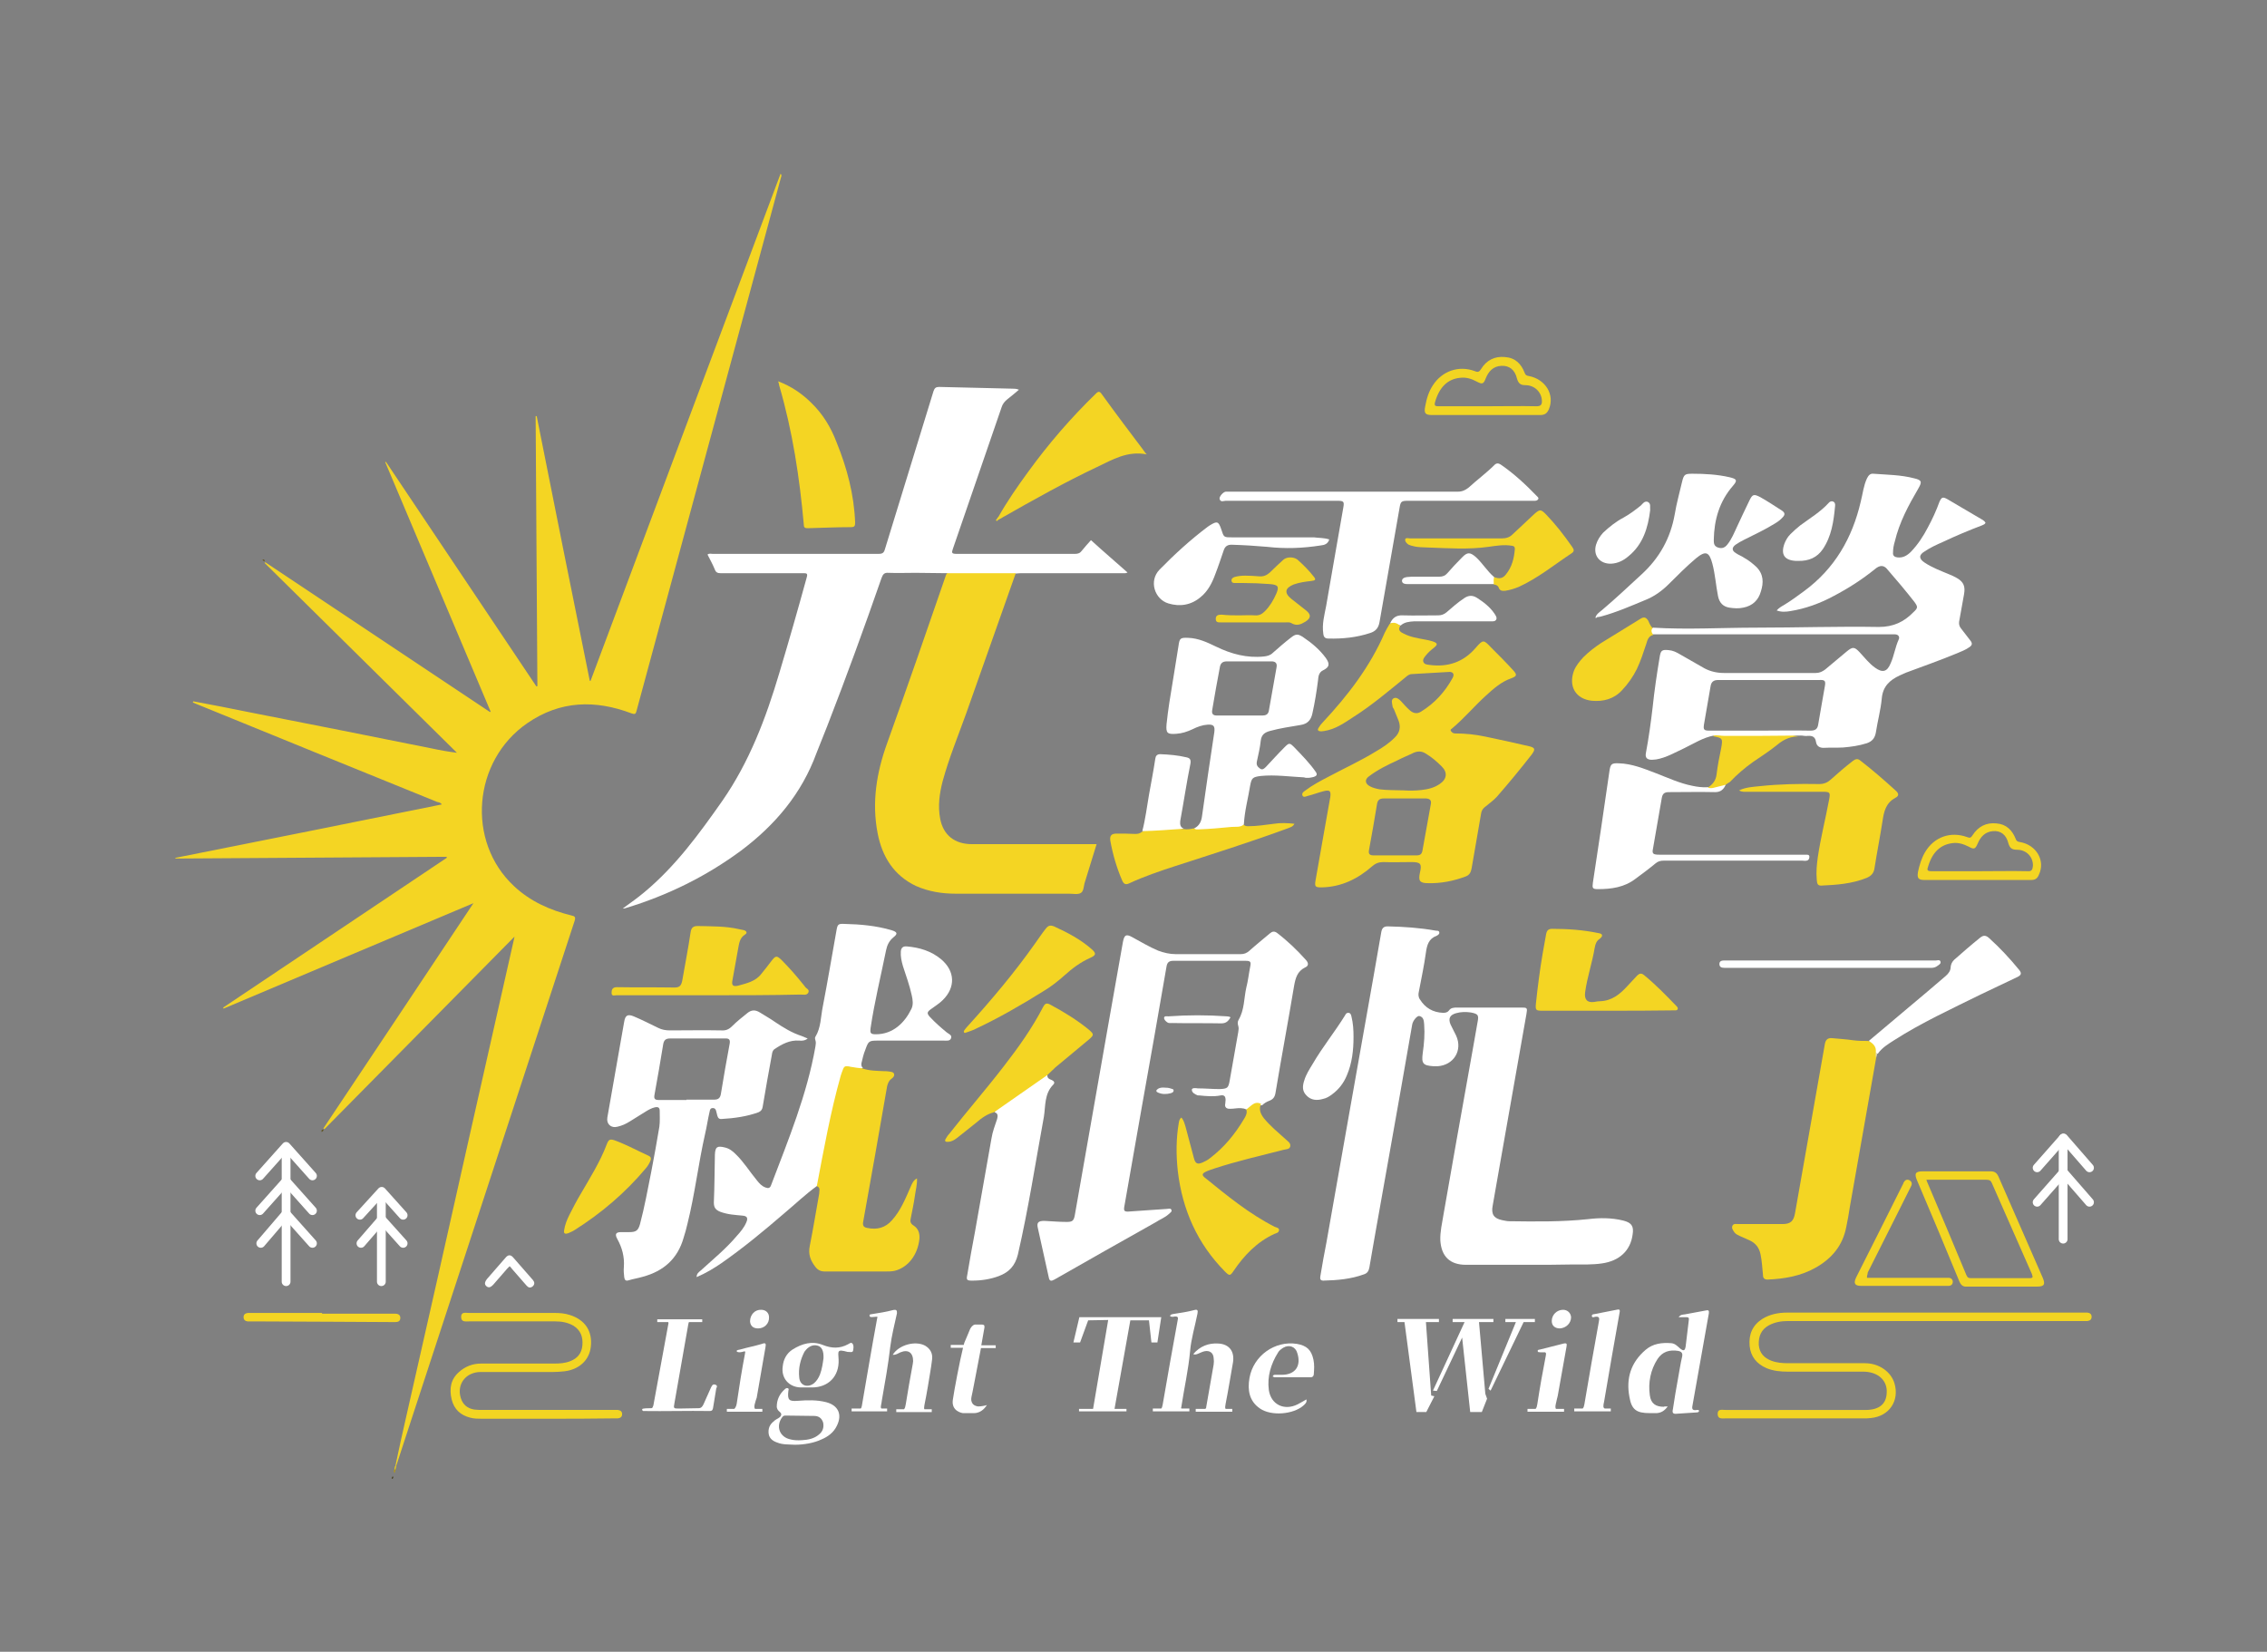<?xml version="1.0" encoding="utf-8"?>
<!-- Generator: Adobe Illustrator 27.3.1, SVG Export Plug-In . SVG Version: 6.00 Build 0)  -->
<svg xmlns="http://www.w3.org/2000/svg" xmlns:xlink="http://www.w3.org/1999/xlink" version="1.1" id=" " x="0px" y="0px" viewBox="0 0 645 470" style="enable-background:new 0 0 645 470;" xml:space="preserve">
<rect x="0" y="0" width="645" height="470" fill="#808080" stroke="none"/>
<style type="text/css">
	.st0{fill:#FFFFFF;}
	.st1{fill:#F4D523;}
	.st2{fill:#F2D422;}
	.st3{fill:#F2D522;}
	.st4{fill:#FDFEFE;}
	.st5{fill:#FEFEFE;}
	.st6{fill:#FAFAFB;}
	.st7{fill:#E4DDA7;}
	.st8{fill:#605525;}
	.st9{fill:#E4C81F;}
	.st10{fill:#665A27;}
	.st11{fill:#AF981A;}
	.st12{fill:#3E3719;}
	.st13{fill:none;stroke:#FFFFFF;stroke-width:2.5;stroke-linecap:round;stroke-miterlimit:10;}
	.st14{fill:none;stroke:#FFFFFF;stroke-width:2.5;stroke-linecap:round;stroke-linejoin:round;stroke-miterlimit:10;}

	.Sun { animation: Sun .15s 1.2s 25 alternate; }
	.Light { animation: Sun .1s .7s 9999 alternate; }
	.cloud { animation: cloud 9s .9s infinite; }

	@keyframes Sun {
	      0% { opacity: 1; }
	     80% { opacity: 1; }
	    100% { opacity: 0; }}
	@-webkit-keyframes Sun {
	      0% { opacity: 1; }
	     80% { opacity: 1; }
	    100% { opacity: 0; }}

	@keyframes cloud {
	    0%,100% { transform: translate(0px,0px); }
	        50% { transform: translate(100px,0); }
    }
	@-webkit-keyframes cloud {
	    0%,100% { transform: translate(0px,0px); }
	        50% { transform: translate(100px,0); }
	}


</style>
<g>
	<path class="st0" d="M124.3,164.3c0.3,0.1,0.6,0.1,0.8,0.3C124.6,165.1,124.4,164.9,124.3,164.3z"/>
	<path class="st1 Sun" d="M112.5,417.1c1-4.7,2-9.4,3.1-14.1c6.1-26.9,12.2-53.8,18.2-80.7c4.1-18.3,8.3-36.6,12.4-54.9   c0-0.2,0.1-0.3,0.2-0.9c-18.2,18.4-36.1,36.6-54.1,54.8c-0.1-0.1-0.2-0.2-0.3-0.2c14.2-21.2,28.3-42.5,42.7-64.1   c-23.9,10.1-47.5,20-71.1,30c0-0.1-0.1-0.2-0.1-0.3c21.2-14.2,42.4-28.4,63.6-42.6c0-0.1,0-0.2,0-0.3c-25.7,0.2-51.4,0.3-77.2,0.5   c0-0.1,0-0.1,0-0.2c25.3-5,50.5-10.1,75.8-15.2c-0.3-0.5-0.8-0.6-1.3-0.7c-22.9-9.3-45.8-18.6-68.8-28c-0.2-0.1-0.5-0.2-0.7-0.3   c0-0.2,0-0.4,0.3-0.3c5.3,1,10.6,2,15.9,3.1c17.3,3.4,34.6,6.8,51.9,10.3c2.3,0.5,4.6,0.9,7,1.2c-18.2-18-36.5-36-54.7-54   c0.1-0.1,0.1-0.2,0.2-0.2c21.3,14.2,42.6,28.4,63.9,42.6c0.1,0,0.1-0.1,0.2-0.1c-10-23.7-20-47.3-30-71c0.1,0,0.2-0.1,0.2-0.1   c14.3,21.3,28.5,42.6,42.8,63.9c0.1,0,0.2,0,0.3-0.1c-0.2-25.6-0.3-51.2-0.5-76.8c0.1,0,0.2,0,0.3,0c5,25.1,10,50.2,15.1,75.3   c0.1,0,0.2,0.1,0.2,0.1c18-48.1,36-96.2,54.1-144.4c0.4,0.5,0.2,0.8,0.1,1.1c-13.7,50.6-27.4,101.2-41.1,151.8   c-0.2,0.9-0.5,1-1.4,0.7c-10.3-3.9-20.3-3.7-29.7,2.8c-15.5,10.7-17.4,33.7-3.7,46.4c4.6,4.3,10.2,6.8,16.3,8.3   c1,0.2,1.2,0.5,0.9,1.5c-16.9,51.5-33.7,103.1-50.6,154.6c-0.1,0.3-0.2,0.5-0.3,0.7C112.7,417.2,112.6,417.2,112.5,417.1z"/>
	<path class="st0 Light" d="M269.4,163.1c-3,0-5.9-0.1-8.9-0.1c-2.6,0-5.2,0.1-7.7,0c-1.2-0.1-1.6,0.4-2,1.5c-4.9,14.1-10,28.1-15.4,42   c-1,2.6-2.1,5.2-3.1,7.8c-4.2,11.5-11.7,20.4-21.4,27.7c-10,7.4-21,12.8-32.9,16.4c-0.2,0.1-0.3,0.1-0.8,0.1c2.2-1.6,4.2-3,6.1-4.6   c8.9-7.4,15.6-16.6,22.2-26c7.7-11.1,12.4-23.5,16.2-36.3c2.7-9,5.3-18.1,7.8-27.2c0.4-1.3,0-1.3-1.1-1.3c-7.8,0-15.6,0-23.4,0   c-0.8,0-1.3-0.2-1.6-1c-0.6-1.5-1.4-2.9-2.1-4.3c0.5-0.4,1-0.2,1.4-0.2c15.8,0,31.5,0,47.3,0c1.1,0,1.5-0.3,1.8-1.4   c4.6-15,9.2-29.9,13.8-44.9c0.3-0.9,0.7-1.2,1.6-1.2c7,0.2,14,0.3,21,0.5c0.5,0,1,0,1.7,0.3c-1.1,0.9-2.2,1.9-3.4,2.8   c-0.7,0.6-1.2,1.2-1.5,2.1c-4.6,13.5-9.3,26.9-13.9,40.4c-0.4,1.1-0.3,1.4,1,1.4c11.3,0,22.5,0,33.8,0c0.8,0,1.4-0.2,1.9-0.9   c0.8-1,1.7-2,2.6-3c3.4,3.1,6.9,6.1,10.4,9.2c-0.5,0.3-1,0.2-1.4,0.2c-9.7,0-19.4,0-29,0c-0.5,0-1,0.1-1.4,0.1   c-0.6,0.3-1.3,0.3-1.9,0.3c-5.3,0-10.6,0-15.9,0C270.6,163.5,270,163.5,269.4,163.1z"/>
	<path class="st0" d="M434.8,359.9c-5.9,0-11.8,0-17.7,0c-4.6,0-7-2.4-7.3-6.9c-0.1-2.5,0.5-4.9,0.9-7.4c2.4-13.9,4.9-27.8,7.4-41.8   c0.8-4.3,1.5-8.6,2.3-13c0.4-2,0.1-2.3-1.9-2.7c-1.4-0.2-2.8-0.2-4.2,0.2c-1.8,0.5-2.3,1.5-1.6,3.2c0.5,1.1,1.1,2.1,1.6,3.2   c1.9,4.2-0.7,8.4-5.3,8.7c-0.4,0-0.7,0-1.1,0c-3.1-0.2-3.5-0.8-3.1-3.8c0.4-2.7,0.6-5.4,0.4-8.1c-0.1-1-0.1-2.1-1.4-2.4   c-0.6-0.1-1.8,1.3-2,2.4c-1.1,6.1-2.1,12.2-3.2,18.3c-2.4,13.4-4.7,26.7-7.1,40c-0.6,3.6-1.3,7.2-1.9,10.9c-0.2,1-0.6,1.6-1.5,1.9   c-3.8,1.4-7.7,1.7-11.6,1.8c-1.1,0-0.9-0.8-0.8-1.5c0.5-3.1,1.1-6.3,1.7-9.4c2.3-12.8,4.5-25.7,6.8-38.5   c2.2-12.4,4.4-24.8,6.6-37.2c0.7-4.2,1.5-8.4,2.2-12.6c0.2-1.1,0.7-1.6,1.8-1.6c4.6,0.1,9.1,0.4,13.6,1.2c0.4,0.1,1-0.1,1.1,0.5   c0.1,0.5-0.4,0.8-0.8,1c-2.2,0.8-2.7,2.6-3,4.7c-0.5,3.7-1.3,7.4-2,11.1c-0.2,0.8-0.2,1.6,0.3,2.3c1.5,2.4,3.7,3.7,6.6,3.8   c0.6,0,1.2-0.1,1.6-0.6c0.6-0.9,1.5-0.9,2.5-0.9c6.1,0,12.2,0,18.2,0c1.6,0,1.7,0.1,1.4,1.8c-2.5,14.4-5.1,28.7-7.6,43.1   c-0.7,3.8-1.3,7.6-2,11.4c-0.5,2.5,0.3,3.7,2.7,4.2c0.6,0.1,1.3,0.3,2,0.3c7.5,0.1,15,0.2,22.5-0.6c3.3-0.4,6.6-0.4,9.9,0.4   c2.4,0.6,3.1,1.6,2.7,4c-0.6,4.6-3.8,7.5-8.7,8.2c-2.7,0.4-5.4,0.3-8.1,0.3C443.5,359.9,439.1,359.9,434.8,359.9z"/>
	<path class="st1 Light" d="M269.4,163.1c6.5,0,13.1,0,19.6,0c-4.7,13.3-9.4,26.6-14.1,39.9c-2.3,6.4-4.9,12.7-6.7,19.3   c-0.9,3.5-1.4,7-0.7,10.7c0.9,4.7,4.2,7.2,9,7.2c11.3,0,22.6,0,33.9,0c0.5,0,1,0,1.6,0c-1.1,3.6-2.2,7.2-3.3,10.7   c-0.4,1.1-0.3,2.7-1.2,3.2c-0.8,0.5-2.2,0.2-3.4,0.2c-10.7,0-21.5,0-32.2,0c-3.9,0-7.7-0.6-11.3-2.2c-6.3-3-9.6-8.3-10.9-15   c-1.7-8.8-0.3-17.3,2.7-25.6c5.7-15.9,11.3-32,16.8-48C269.3,163.4,269.4,163.3,269.4,163.1z"/>
	<path class="st0" d="M354.6,315.7c-1-0.5-2.1-0.4-3.1-0.3c-0.6,0.1-1.1,0.1-1.7,0.1c-0.9,0-1.4-0.5-1.2-1.4c0-0.3,0.1-0.7,0.1-1.1   c0-0.9-0.3-1.5-1.4-1.3c-2,0.4-4.1,0.2-6.1,0c-0.1,0-0.3,0-0.4,0c-0.8-0.3-1.7-0.8-1.7-1.6c0-0.6,1.1-0.5,1.7-0.4   c2.1,0,4.2,0.2,6.2,0.2c2.3-0.1,2.5-0.3,2.9-2.6c0.8-4.5,1.6-9.1,2.4-13.6c0.1-0.6,0.2-1.2,0-1.8c-0.2-0.6-0.2-1.2,0.1-1.7   c1.7-2.9,1.5-6.1,2.2-9.2c0.5-1.9,0.7-3.9,1.1-5.9c0.3-1.4,0.1-1.7-1.3-1.7c-6.9,0-13.8,0-20.6,0c-1.1,0-1.7,0.4-1.9,1.6   c-2.3,13.3-4.6,26.5-7,39.8c-1.6,9.3-3.3,18.6-4.9,27.9c-0.4,2-0.3,2.2,1.8,2c3.4-0.2,6.8-0.5,10.2-0.7c0.4,0,1.1-0.3,1.3,0.3   c0.2,0.5-0.4,0.8-0.8,1.2c-1.1,1-2.5,1.5-3.7,2.3c-9.6,5.4-19.2,10.8-28.8,16.3c-0.9,0.5-1.4,0.5-1.6-0.6c-1-4.7-2.1-9.3-3.1-14   c-0.4-1.6,0.1-2.1,1.8-2.1c2.1,0.1,4.2,0.3,6.4,0.3c1.6,0,2-0.3,2.3-1.9c3.1-17.8,6.3-35.7,9.4-53.5c1.4-8.1,2.9-16.2,4.3-24.3   c0.4-2,0.9-2.3,2.7-1.3c2.4,1.3,4.7,2.7,7.3,3.8c1.6,0.6,3.3,1,5,1c6.2,0,12.3,0,18.5,0c1,0,1.7-0.3,2.4-0.9c1.9-1.7,3.9-3.3,5.9-5   c0.7-0.6,1.3-0.7,2.1-0.1c3,2.3,5.7,4.9,8.2,7.7c0.8,0.9,0.7,1.7-0.3,2.1c-2.2,1.1-2.7,3-3.1,5.2c-1.7,10.2-3.6,20.3-5.3,30.5   c-0.2,1.2-0.7,1.8-1.7,2.2c-0.8,0.3-1.5,0.7-2.1,1.3c-1.3,0-2.4,0.5-3.4,1.4C355.2,315.6,355,315.8,354.6,315.7z"/>
	<path class="st0" d="M232.4,337.5c-3.2,2.3-6.1,5.1-9.1,7.6c-5.8,5-11.7,9.9-18,14.3c-2.2,1.5-4.5,2.9-7.1,4c0-1,0.6-1.4,1.2-1.9   c3.5-3.2,7.2-6.2,10.3-9.9c1-1.1,2-2.3,2.6-3.7c0.6-1.3,0.3-1.9-1.1-2c-2.1-0.2-4.2-0.3-6.3-1.1c-1.2-0.5-1.8-1.1-1.8-2.6   c0.2-4.6,0.2-9.1,0.3-13.7c0.1-2.2,0.7-2.5,2.8-2c1.3,0.3,2.2,1,3.1,1.9c2.3,2.2,4,5,6,7.4c0.7,0.9,1.4,1.7,2.5,2.1   c0.8,0.3,1.3,0.2,1.6-0.7c4.9-12.9,10.2-25.7,12.6-39.4c0.1-0.6,0.2-1.2,0-1.8c-0.1-0.3-0.2-0.8,0-1c1.6-2.6,1.5-5.7,2.1-8.6   c1.4-7.2,2.6-14.5,3.9-21.7c0.3-1.7,0.5-1.9,2.3-1.8c4.5,0.1,9,0.5,13.4,1.8c1.6,0.5,1.8,1,0.5,2c-1.2,1-1.8,2.2-2.1,3.7   c-1.5,7.4-3.3,14.7-4.4,22.1c-0.2,1.5,0,1.8,1.5,1.8c4.9,0,8.2-3.3,10.1-7.2c0.6-1.2,0.4-2.6,0.1-3.9c-0.6-2.8-1.6-5.5-2.5-8.3   c-0.4-1.4-0.7-2.7-0.6-4.2c0.1-1,0.6-1.5,1.7-1.4c3.6,0.3,6.9,1.3,9.7,3.6c4.1,3.4,4.2,8.1,0.5,11.7c-1,1-2.2,1.7-3.4,2.6   c-1.1,0.8-1.1,1.2-0.2,2.2c1.5,1.6,3.1,3,4.8,4.4c0.5,0.4,1.5,0.7,1.2,1.6c-0.3,0.9-1.3,0.7-2.1,0.7c-6.2,0-12.4,0-18.6,0   c-2.7,0-2.8,0.1-3.7,2.6c-0.5,1.2-0.8,2.5-1.1,3.8c-0.1,0.6,0,1,0.4,1.4c-1,0.6-2,0.1-2.9-0.1c-1.9-0.4-1.9-0.4-2.6,1.4   c-1.5,4.2-2.3,8.6-3.3,13c-1.3,5.7-2.4,11.4-3.5,17.2C233,336.3,232.9,337,232.4,337.5z"/>
	<path class="st1" d="M533.8,301c-2.5,14.2-5,28.4-7.5,42.5c-0.3,1.9-0.6,3.8-1,5.6c-1,5.3-4.1,9-8.7,11.6   c-4.2,2.4-8.9,3.2-13.7,3.4c-0.9,0-1.3-0.4-1.3-1.3c-0.2-2-0.3-4-0.7-5.9c-0.4-1.9-1.4-3.2-3.2-4c-0.9-0.4-1.8-0.8-2.7-1.2   c-0.6-0.3-1.1-0.5-1.5-1c-0.4-0.6-0.9-1.2-0.6-1.9c0.3-0.7,1.1-0.5,1.7-0.5c4.2,0,8.4,0,12.6,0c2.2,0,3.1-0.8,3.5-3   c2.8-16.1,5.7-32.1,8.5-48.2c0.2-1.2,0.8-1.8,2-1.7c2,0.2,4,0.3,6,0.6c1.5,0.2,2.9,0.2,4.4,0.2c1.6,0.4,2.3,1.3,2.3,3.2   C533.9,299.9,533.7,300.4,533.8,301z"/>
	<path class="st1" d="M232.4,337.5c2-10.5,3.9-21.1,6.8-31.4c0.1-0.3,0.2-0.6,0.3-0.9c0.7-2,0.7-2,2.8-1.6c1,0.2,2,0.3,3,0.4   c2,0.7,4.1,0.7,6.2,0.8c0.5,0,1,0,1.5,0.1c0.5,0.1,1.3,0.1,1.4,0.8c0.1,0.6-0.4,1-0.8,1.3c-0.7,0.5-1,1.3-1.2,2.1   c-2.2,12.8-4.5,25.7-6.8,38.5c-0.2,1,0,1.6,1.1,1.8c2.8,0.6,5.2,0,7.1-2.2c2.5-2.8,3.8-6.1,5.3-9.5c0.4-0.9,0.7-1.8,1.8-2.4   c0.1,1.8-0.4,3.4-0.6,5c-0.3,2.2-0.8,4.4-1.2,6.5c-0.2,0.8,0,1.4,0.8,1.9c1.4,0.9,1.8,2.2,1.7,3.8c-0.5,4.6-3.2,8.1-7,9.1   c-0.9,0.2-1.8,0.2-2.6,0.2c-5.8,0-11.5,0-17.3,0c-1.2,0-2-0.4-2.7-1.3c-1.4-1.8-2.1-3.6-1.6-6c1-5,1.8-10,2.7-15   C233,339,233.6,338,232.4,337.5z"/>
	<path class="st0" d="M382.2,139.9c10.9,0,21.7,0,32.6,0c1.2,0,2.1-0.4,3.1-1.2c2.4-2.2,5-4.1,7.3-6.4c0.6-0.6,1.2-0.5,1.8-0.1   c3.8,2.6,7.1,5.7,10.3,9c0.2,0.2,0.6,0.5,0.3,0.9c-0.2,0.3-0.6,0.4-0.9,0.4c-0.4,0-0.7,0-1.1,0c-11.7,0-23.3,0-35,0   c-1.9,0-2.1,0.2-2.4,2c-1.9,10.8-3.8,21.6-5.7,32.5c-0.3,1.7-1.1,2.6-2.6,3.1c-3.9,1.3-7.9,1.7-11.9,1.6c-1,0-1.4-0.4-1.5-1.4   c-0.4-2.7,0.3-5.2,0.8-7.8c1.6-9.4,3.3-18.8,4.9-28.1c0.3-1.7,0.1-1.9-1.7-1.9c-10.6,0-21.2,0-31.8,0c-0.5,0-1.4,0.5-1.7-0.5   c-0.2-0.7,1.1-2.1,1.8-2.1c0.3,0,0.6,0,0.9,0C360.6,139.9,371.4,139.9,382.2,139.9z"/>
	<path class="st0" d="M453.9,175.8c0.3-1.1,1.2-1.6,1.9-2.2c3.9-3.3,7.5-6.7,11.3-10.2c5.1-4.7,8.2-10.3,9.4-17.1   c0.5-3.1,1.4-6.2,2.1-9.3c0.5-2,0.8-2.2,2.9-2.2c3.6,0,7.1,0.2,10.6,1c2.1,0.5,2.3,0.9,0.9,2.5c-3.8,4.4-5.3,9.6-5.4,15.3   c0,0.9,0,1.8,1.2,2.2c1.2,0.4,2,0,2.7-0.9c1.2-1.5,1.9-3.3,2.7-5c1.2-2.5,2.3-5,3.5-7.4c0.9-1.9,1.3-2,3.2-1   c2.1,1.2,4.1,2.5,6.1,3.8c0.9,0.6,0.9,1.2,0.2,1.9c-0.6,0.7-1.3,1.2-2.1,1.7c-2.9,1.8-5.9,3.2-8.9,4.7c-0.8,0.4-1.7,0.9-2.4,1.4   c-1.1,0.8-1.1,1.7,0.1,2.4c0.7,0.5,1.6,0.8,2.3,1.3c1.3,0.7,2.4,1.6,3.5,2.6c2.1,2.1,2.1,4.5,1.3,7c-0.7,2.5-2.4,4.1-5,4.6   c-1.3,0.3-2.7,0.2-4,0c-1.7-0.3-2.8-1.3-3.2-3.3c-0.6-3-0.8-6.2-1.6-9.2c-0.9-3.4-1.9-3.8-4.7-1.5c-2.7,2.3-5.2,4.8-7.7,7.3   c-1.9,1.9-4.1,3.5-6.6,4.5c-4.1,1.7-8.2,3.5-12.6,4.7c-0.4,0.1-0.8,0.2-1.2,0.2C454.4,175.8,454.2,175.8,453.9,175.8z"/>
	<path class="st0" d="M298,305.9c-0.1,0.9,0.6,1.2,1.2,1.4c0.7,0.3,1,0.8,0.5,1.3c-2.6,2.6-2.2,6.1-2.7,9.2   c-2.4,13.1-4.4,26.2-7.4,39.2c-0.8,3.2-2.5,5-5.4,6.1c-2.4,0.9-5,1.3-7.6,1.3c-1.5,0-1.7-0.2-1.4-1.6c0.7-4.1,1.4-8.2,2.2-12.3   c1.6-8.9,3.1-17.7,4.7-26.6c0.3-1.9,1-3.7,1.6-5.5c0.2-0.8,0.3-1.6-0.7-1.9c0.1-0.5,0.5-0.8,0.9-1.1c4.4-3,8.7-6.1,13.1-9.1   C297.2,306,297.5,305.7,298,305.9z"/>
	<path class="st1" d="M354.6,315.7c0.5-0.4,1.1-0.9,1.6-1.3c0.8-0.6,1.6-0.8,2.6-0.3c-0.7,1.5-0.2,2.8,0.8,4.1c1.8,2.2,4,4,6.1,5.9   c0.6,0.6,1.6,1.1,1.4,2.1c-0.2,0.9-1.3,0.8-2,1c-6.6,1.7-13.2,3.2-19.6,5.3c-0.8,0.3-1.6,0.5-2.4,0.9c-1.1,0.5-1.2,1-0.3,1.7   c6.3,5.1,12.6,10.3,19.9,14c0.5,0.2,1.3,0.3,1.2,1c-0.1,0.7-0.8,0.8-1.3,1c-5,2.3-8.6,6.1-11.6,10.5c-1,1.5-1.2,1.5-2.5,0.2   c-7.8-7.9-12.1-17.5-13.4-28.6c-0.5-4.6-0.5-9.2,0.3-13.8c0.1-0.5,0.2-1,0.7-1.4c0.7,0.7,0.9,1.7,1.2,2.6c0.8,3,1.6,6,2.4,9   c0.4,1.5,1,1.8,2.4,1.2c0.7-0.3,1.5-0.7,2.1-1.2c4.1-3.1,7.2-6.9,9.8-11.3C354.5,317.5,354.9,316.7,354.6,315.7z"/>
	<path class="st0" d="M491,223.3c-0.6,1.3-1.4,2.1-3,2.1c-4.4-0.1-8.8,0-13.2,0c-1.3,0-1.8,0.5-2,1.7c-0.8,4.8-1.7,9.6-2.5,14.4   c-0.3,1.4,0,1.7,1.8,1.7c13.6,0,27.2,0,40.9,0c0.3,0,0.6,0,0.9,0c0.4,0,0.9,0,0.9,0.6c0,0.5-0.2,1-0.8,1.1c-0.4,0.1-0.8,0-1.2,0   c-13.2,0-26.4,0-39.5,0c-0.9,0-1.6,0.2-2.3,0.8c-1.8,1.5-3.7,2.9-5.6,4.3c-3.2,2.5-6.9,3-10.8,3c-1.5,0-1.6-0.3-1.4-1.8   c1.6-10.6,3.2-21.1,4.7-31.7c0.3-2.1,0.6-2.4,2.7-2.3c3.7,0.1,7.1,1.5,10.5,2.8c3.4,1.3,6.8,2.9,10.4,3.6c1.4,0.3,2.9,0.5,4.4,0.4   c1.2-0.1,2.4-0.3,3.6-0.7C490,223.1,490.5,222.8,491,223.3z"/>
	<path class="st1" d="M494.8,224.9c1.9-0.9,3.9-1,5.9-1.2c5.6-0.6,11.2-0.7,16.9-0.6c1.3,0,2.3-0.4,3.2-1.2c2.1-1.9,4.2-3.7,6.4-5.4   c0.8-0.6,1.4-0.7,2.2,0c3.5,2.7,6.8,5.6,10,8.5c0.9,0.8,0.9,1.5-0.1,2c-2.8,1.5-3.3,4-3.7,6.7c-0.7,4.5-1.6,9-2.3,13.5   c-0.2,1.3-1,2.1-2.2,2.6c-4.2,1.7-8.6,2-13,2.2c-1.2,0-1.1-1-1.2-1.7c-0.2-2.1,0-4.3,0.3-6.4c0.8-5.5,2.2-10.9,3.2-16.3   c0.4-2.1,0.3-2.3-1.8-2.3c-7.2,0-14.4,0-21.6,0C496.3,225.3,495.6,225.4,494.8,224.9z"/>
	<path class="st2" d="M550.6,373.5c14.1,0,28.1,0,42.2,0c0.4,0,0.7,0,1.1,0c0.7,0.1,1.2,0.4,1.2,1.2c0,0.8-0.5,1.1-1.2,1.2   c-0.5,0-1,0-1.5,0c-27.9,0-55.8,0-83.7,0c-1.9,0-3.7,0.3-5.4,1.2c-2.2,1.2-3,3.1-2.9,5.6c0.2,2.3,1.5,3.7,3.6,4.5   c1.6,0.6,3.2,0.7,4.8,0.7c7.3,0,14.6,0,21.8,0c4,0,7.4,2.4,8.4,5.7c1.5,5-1.5,9.4-6.7,9.9c-0.7,0.1-1.3,0.1-2,0.1   c-13.1,0-26.2,0-39.3,0c-1,0-2.3,0.3-2.3-1.3c0-1.5,1.3-1.1,2.3-1.1c13,0,25.9,0,38.9,0c0.4,0,0.8,0,1.2,0c3.7-0.1,5.6-1.8,5.7-4.9   c0.2-3.1-1.9-5.4-5.3-5.9c-0.5-0.1-1.1-0.1-1.6-0.1c-7.1,0-14.2,0-21.3,0c-2,0-4.1-0.2-6-1c-2.8-1.2-4.5-3.3-4.8-6.3   c-0.3-3.3,0.8-5.9,3.6-7.7c2.1-1.3,4.5-1.8,7-1.8C522.6,373.5,536.6,373.5,550.6,373.5C550.6,373.5,550.6,373.5,550.6,373.5z"/>
	<path class="st1 Light" d="M221.4,108.5c3.7,1.4,6.8,3.5,9.5,6.2c3.2,3.1,5.5,6.9,7.1,11.1c3,7.4,5,14.9,5.3,22.9c0,1-0.2,1.3-1.2,1.3   c-4.1,0-8.2,0.2-12.2,0.3c-0.8,0-1.2-0.1-1.2-1c-1.2-13.4-3.2-26.6-7-39.6C221.6,109.3,221.6,109,221.4,108.5z"/>
	<path class="st1" d="M457.3,287.6c-6.1,0-12.2,0-18.4,0c-1.9,0-2.1-0.1-1.9-2.1c0.5-4.7,1.1-9.4,1.9-14.1c0.3-1.9,0.7-3.7,1-5.6   c0.2-1,0.6-1.5,1.7-1.5c4.4,0,8.8,0.3,13.1,1.2c0.4,0.1,1,0.1,1.1,0.6c0.1,0.4-0.3,0.7-0.6,1c-1,0.6-1.3,1.6-1.5,2.7   c-0.7,4.2-2.1,8.2-2.7,12.5c-0.3,2.1,0.6,3.1,2.6,2.8c0.5-0.1,1.1-0.2,1.6-0.2c3.4-0.1,5.7-2,7.8-4.3c0.9-1,1.9-2,2.8-3   c0.6-0.6,1.2-0.8,2-0.1c3.3,2.7,6.2,5.7,9.1,8.7c0.3,0.3,0.6,0.6,0.4,1c-0.2,0.4-0.7,0.3-1.1,0.3   C469.9,287.6,463.6,287.6,457.3,287.6z"/>
	<path class="st1" d="M201.8,283.2c-8.8,0-17.6,0-26.4,0c-0.5,0-1.4,0.4-1.4-0.7c0-0.8,0.2-1.6,1.5-1.6c5.5,0.1,10.9,0,16.4,0.1   c1.4,0,1.9-0.5,2.2-1.9c0.8-4.6,1.7-9.2,2.4-13.9c0.2-1.2,0.7-1.7,2-1.7c3.9,0.1,7.9,0,11.8,0.9c0.5,0.1,1,0.2,1.4,0.3   c0.7,0.2,1,0.8,0.3,1.2c-1.6,1-1.7,2.6-2,4.1c-0.5,3-1.1,5.9-1.6,8.9c-0.3,1.4,0.1,1.9,1.5,1.6c2.5-0.7,5.1-1.2,6.8-3.5   c1-1.2,1.9-2.4,2.9-3.7c1.1-1.4,1.4-1.4,2.7-0.2c2.2,2.2,4.3,4.6,6.3,7.1c0.1,0.2,0.3,0.3,0.4,0.5c0.3,0.6,1.4,0.8,1,1.7   c-0.4,0.9-1.4,0.6-2.2,0.6C219.2,283.2,210.5,283.2,201.8,283.2z"/>
	<path class="st1" d="M298,305.9c-5.1,3.5-10.1,7.1-15.2,10.6c-2,0.5-3.6,1.7-5.1,3c-1.8,1.4-3.6,2.9-5.4,4.3   c-0.8,0.6-1.6,1.1-2.6,1.1c-0.8,0.1-1-0.3-0.6-0.9c0.3-0.5,0.6-1,1-1.4c5.1-6.5,10.5-12.7,15.5-19.2c4.2-5.4,8.1-10.9,11.2-16.9   c0.5-0.9,0.9-1.2,1.9-0.7c3.9,2.1,7.7,4.4,11.1,7.2c1.5,1.3,1.5,1.5,0,2.8c-3.2,2.7-6.4,5.3-9.5,7.9   C299.5,304.4,298.8,305.2,298,305.9z"/>
	<path class="st1" d="M339.7,235.7c4.7-0.4,9.4-0.7,14.1-1.1c0.4,0.5,0.9,0.5,1.4,0.5c2.4,0,4.9-0.4,7.3-0.7c1.9-0.3,3.8-0.2,5.8,0   c-0.5,0.9-1.2,1-1.9,1.3c-10.6,3.9-21.4,7.3-32.2,10.8c-4.3,1.4-8.7,2.9-12.8,4.8c-1,0.5-1.6,0.4-2.1-0.7   c-1.6-3.7-2.7-7.5-3.4-11.4c-0.2-1.4,0.3-2,1.8-2c1.8,0,3.5,0,5.3,0.1c0.7,0,1.3-0.1,1.9-0.6c1.2-0.8,2.7-0.4,4-0.6   c1.7-0.2,3.5-0.2,5.3-0.4c0.8-0.1,1.7,0.2,2.5,0.2C337.8,236.1,338.8,235.9,339.7,235.7z"/>
	<path class="st0" d="M533.7,299.4c0.2-1.6-0.8-2.5-2-3.2c3.8-3.2,7.6-6.4,11.4-9.6c3.5-2.9,7-5.9,10.5-8.9c0.8-0.7,1.4-1.5,1.4-2.6   c0.1-0.8,0.4-1.4,1-2c2.4-2.1,4.9-4.3,7.4-6.3c1-0.8,1.7-0.6,2.5,0.1c3.1,2.8,5.9,5.8,8.6,9.1c0.8,1,0.5,1.5-0.5,2   c-3.5,1.7-7,3.3-10.5,5c-8.3,4.1-16.8,8-24.6,13c-1.7,1.1-3.4,2.1-4.6,3.8C533.7,300,533.9,299.5,533.7,299.4z"/>
	<path class="st0" d="M378.2,153.5c-0.4,1.3-1.4,1.6-2.4,1.7c-5.1,0.8-10.1,1-15.3,0.4c-3.4-0.3-6.7-0.5-10.1-0.6   c-1.1,0-1.8,0.4-2.2,1.5c-0.8,2.3-1.5,4.5-2.4,6.8c-0.9,2.5-2.1,4.9-4.2,6.6c-2.7,2.3-5.9,2.8-9.2,1.8c-3.9-1.2-5.6-6.4-2.5-9.6   c4.3-4.4,8.8-8.5,13.7-12.2c0.2-0.1,0.4-0.3,0.6-0.4c2.1-1.3,2.5-1.2,3.3,1.2c0.7,2.2,0.7,2.2,3,2.2c7.8,0,15.5,0,23.3,0   C375.2,153.1,376.7,153,378.2,153.5z"/>
	<path class="st1" d="M299.2,263.4c0.2,0.1,0.6,0.1,0.9,0.3c3.7,1.7,7.3,3.6,10.4,6.3c1.5,1.3,1.4,1.8-0.4,2.6c-2.7,1.2-5.1,3-7.3,5   c-1.8,1.6-3.7,3.1-5.7,4.3c-6.4,4-12.8,7.7-19.6,10.9c-0.8,0.4-1.7,0.7-2.6,1c-0.2,0.1-0.4,0.2-0.6,0c-0.2-0.3,0-0.5,0.1-0.7   c0.4-0.5,0.7-0.9,1.1-1.3c6.7-7.4,13.1-15,18.9-23.2c1-1.4,2-2.9,3.1-4.3C297.9,263.8,298.3,263.3,299.2,263.4z"/>
	<path class="st3" d="M155.3,403.7c-6.1,0-12.2,0-18.2,0c-1.1,0-2.2,0-3.3-0.3c-2.8-0.7-4.6-2.4-5.3-5.2c-0.7-3-0.3-5.7,2.1-7.8   c1.8-1.6,3.9-2.4,6.3-2.4c6.9,0,13.8,0,20.8,0c1.6,0,3.1-0.1,4.6-0.7c2-0.8,3.2-2.2,3.4-4.5c0.2-2.4-0.5-4.3-2.6-5.6   c-1.6-0.9-3.3-1.2-5.1-1.2c-8.2,0-16.3,0-24.5,0c-1,0-2.3,0.3-2.3-1.3c0-1.5,1.3-1.1,2.3-1.1c8.1,0,16.2,0,24.2,0   c1.5,0,3,0.1,4.5,0.6c4.3,1.4,6.4,4.6,5.9,9c-0.4,3.8-3.3,6.5-7.5,7c-2.4,0.3-4.8,0.2-7.2,0.2c-5.5,0-11.1,0-16.6,0   c-4.3,0-6.9,3.5-5.7,7.4c0.6,1.9,1.9,3,3.9,3.3c0.8,0.1,1.7,0.1,2.5,0.1c12.3,0,24.7,0,37,0c0.4,0,0.9,0,1.3,0   c0.7,0.1,1.2,0.4,1.2,1.2c0,0.8-0.5,1.1-1.2,1.2c-0.4,0-0.8,0-1.2,0C168.1,403.7,161.7,403.7,155.3,403.7z"/>
	<path class="st1" d="M425.1,164.2c1.5,0.6,2.5,0.4,3.4-0.8c1.7-2.1,2.3-4.6,2.5-7.2c0-0.6-0.2-0.8-0.8-0.9c-2.3-0.4-4.5,0-6.7,0.3   c-5.7,0.8-11.3,0.4-17,0.2c-1.5-0.1-2.9,0-4.4-0.4c-0.4-0.1-0.9-0.2-1.3-0.4c-0.5-0.3-1.1-0.9-1-1.5c0.1-0.6,0.9-0.3,1.4-0.3   c8.7,0,17.4,0,26.1,0c1.2,0,2.2-0.3,3-1.1c2.1-2,4.2-3.9,6.3-5.9c1.5-1.3,1.8-1.3,3.2,0.1c2.8,2.9,5.2,6,7.5,9.3   c0.4,0.6,0.8,1.2-0.1,1.8c-5,3.3-9.6,7.1-15.1,9.6c-1.2,0.5-2.5,0.9-3.8,1.1c-0.9,0.1-1.6,0-1.9-0.9c-0.2-0.6-0.8-0.8-1.4-0.9   C424.5,165.5,424.4,164.8,425.1,164.2z"/>
	<path class="st1" d="M470.3,178.8c0,0.6,0,1.3,0,1.9c-1.3,0.3-1.6,1.5-1.9,2.5c-0.8,2.4-1.6,4.9-2.7,7.2c-1.1,2.2-2.5,4.2-4.2,6   c-2.3,2.5-5.3,3.3-8.6,3c-4.6-0.5-6.7-4.1-5.1-8.5c0.6-1.5,1.6-2.7,2.7-3.9c1.5-1.5,3.2-2.8,5-4c3.7-2.3,7.5-4.6,11.2-6.9   c1.1-0.7,1.7-0.4,2.3,0.6C469.3,177.4,469.6,178.2,470.3,178.8z"/>
	<path class="st0" d="M474.5,400.2c-0.9,1.2-1.8,1.8-3.1,1.9c-0.7,0-1.4,0-2.1,0c-3.7,0-5.1-1-5.7-4.6c-1-5.3,0.4-9.8,4.6-13.4   c2.1-1.8,4.6-2.1,7.3-1.9c1.1,0.1,1.7,0.8,2.5,1.5c1,0.8,1.4,0.7,1.6-0.6c0.3-2.5,0.6-5,0.9-7.5c0.1-0.6-0.1-0.8-0.7-0.8   c-0.6,0-1.3,0-2.2,0c0.6-0.8,1.2-0.7,1.8-0.8c2-0.4,3.9-0.7,5.9-1.1c0.8-0.2,1,0,0.9,0.8c-1.5,8.6-3.1,17.3-4.6,25.9   c-0.2,1-0.4,1.9,1.2,1.6c0.2,0,0.6-0.1,0.6,0.3c0,0.3-0.4,0.4-0.6,0.4c-2,0.1-4.1,0.3-6.1,0.4c-1.1,0-0.8-0.9-0.7-1.5   c0.4-2.8,0.9-5.6,1.4-8.4c0.4-2.1,0.7-4.3,1.2-6.4c0.2-1-0.2-1.4-1.1-1.6c-2.5-0.4-4.5,0.2-5.9,2.3c-2,3.1-2.7,6.7-2.2,10.3   c0.3,2.4,1.7,3.3,4,3.3C473.4,400.2,473.8,400.2,474.5,400.2z"/>
	<path class="st1" d="M160.5,350.1c0.2-1.5,0.8-3,1.5-4.4c1-2,2.1-4.1,3.3-6.1c2.6-4.5,5.4-8.9,7.3-13.9c0.6-1.6,1-1.7,2.6-1.1   c3.2,1.2,6.3,2.9,9.4,4.3c0.6,0.3,0.7,0.7,0.5,1.3c-0.3,0.8-0.8,1.6-1.4,2.3c-5.8,6.9-12.6,12.7-20.2,17.5   c-0.6,0.4-1.2,0.6-1.8,0.9C160.9,351.2,160.3,351.1,160.5,350.1z"/>
	<path class="st0" d="M336.8,235.8c-3.9,0.3-7.8,0.6-11.8,0.7c0.9-3.4,1.3-6.9,1.9-10.3c0.6-3.4,1.3-6.9,1.8-10.3   c0.1-0.8,0.5-1.3,1.4-1.3c2.5,0.1,5,0.3,7.5,0.9c0.9,0.2,1.3,0.6,1.1,1.8c-1.1,5.4-1.9,10.9-2.9,16.3   C335.7,234.6,335.8,235.4,336.8,235.8z"/>
	<path class="st1" d="M352.6,175.1c1.5,0,3-0.1,4.5,0c1.2,0.1,2-0.4,2.8-1.2c1.4-1.4,2.4-3.1,3.2-4.9c0.9-2.1,0.6-2.6-1.8-2.8   c-2.5-0.2-5-0.3-7.4-0.3c-0.8,0-1.6,0-2.4,0c-0.5,0-1,0-1.1-0.6c-0.1-0.6,0.3-0.9,0.8-1.1c1-0.3,2.1-0.4,3.1-0.4   c1.3,0,2.7,0.1,4,0.2c1.2,0.1,2.1-0.3,3-1.1c1.2-1.2,2.5-2.4,3.8-3.6c1-0.9,2.9-0.9,4-0.1c1.7,1.5,3.3,3.1,4.7,4.9   c0.7,0.8,0.4,1.1-0.6,1.2c-1.7,0.2-3.4,0.4-5.1,1c-2.5,1-2.8,2.4-0.7,4.1c1.4,1.1,2.8,2.2,4.2,3.3c1.5,1.2,1.4,2.2-0.2,3.2   c-1.3,0.8-2.5,1.3-4,0.4c-0.5-0.3-1.1-0.2-1.7-0.2c-6.1,0-12.2,0-18.2,0c-0.8,0-1.6,0.1-1.6-1c0-1.1,0.8-1.2,1.7-1.2   C349.3,175.1,351,175.1,352.6,175.1z"/>
	<path class="st0" d="M385.1,295.1c0,3.7-0.4,7.4-1.9,10.9c-0.9,2.2-2.3,4-4.2,5.4c-0.8,0.6-1.6,1.1-2.6,1.3c-1.7,0.5-3.4,0.4-4.7-1   c-1.3-1.3-1.1-2.8-0.6-4.3c0.5-1.7,1.5-3.2,2.4-4.7c2.8-4.8,6.3-9.1,9.2-13.8c0.2-0.4,0.4-0.7,0.9-0.7c0.6,0,0.8,0.5,0.9,1   C385,291.2,385.1,293.1,385.1,295.1z"/>
	<path class="st0" d="M362.1,391.7c0.2-0.6,0.6-0.5,0.9-0.5c0.6,0,1.2,0,1.7,0c3.8,0,5.6-2.5,4.4-6.2c-0.5-1.8-2.3-2.5-4-1.5   c-0.6,0.4-1.2,0.8-1.5,1.4c-2,3.2-3.1,6.8-2.6,10.6c0.6,4.2,4.4,6,8.2,4.1c0.8-0.4,1.6-0.9,2.5-1.4c0.2,0.9-0.4,1.3-0.8,1.7   c-2.9,2.6-9.2,3.1-12.4,0.9c-3.1-2.1-3.6-5.3-3-8.7c1.1-6.3,7.2-10.7,13.5-9.7c2.8,0.5,4.1,1.7,4.7,4.5c0.3,1.4,0.2,2.7,0.1,4.1   c0,0.5-0.3,0.9-0.9,0.9c-3.5,0-6.9,0-10.4,0C362.4,391.8,362.3,391.7,362.1,391.7z"/>
	<path class="st1" d="M491,223.3c-1.2,0.3-2.4,0.6-3.6,0.9c-0.5,0.1-1,0.1-1.5-0.1c1.4-0.9,2.3-2,2.5-3.8c0.3-2.5,0.8-5,1.3-7.4   c0.5-2.8,0.4-2.9-2.3-3.4c0.4-0.5,0.9-0.3,1.4-0.3c7,0,13.9,0,20.9,0c0.9,0,1.7,0.5,2.6,0.4c-2.6-0.2-4.7,0.7-6.6,2.3   c-2.2,1.8-4.6,3.3-6.9,4.9c-2.4,1.7-4.6,3.6-6.6,5.7C491.8,222.7,491.4,223,491,223.3z"/>
	<path class="st0" d="M469.5,145.2c-0.6,4.9-2,9.7-6.2,13.1c-1.4,1.2-3,2-4.9,2.1c-3.2,0.1-5.2-2.3-4.3-5.4c0.4-1.3,1.1-2.4,2-3.4   c1.8-1.7,3.7-3.2,5.8-4.3c1.8-1,3.4-2.2,5-3.5c0.5-0.5,1-1.3,1.9-1C469.8,143.3,469.4,144.2,469.5,145.2z"/>
	<path class="st1" d="M531.2,363.6c0.8,0,1.7,0,2.5,0c6.6,0,13.2,0,19.8,0c0.3,0,0.6,0,0.9,0c0.7,0,1.2,0.5,1.2,1.1   c0,0.8-0.5,1.2-1.3,1.2c-0.9,0-1.8,0-2.7,0c-7.3,0-14.6,0-22,0c-1.9,0-2.3-0.7-1.5-2.4c4.4-8.8,8.9-17.6,13.3-26.5   c0.1-0.2,0.2-0.3,0.2-0.5c0.4-0.7,0.9-1,1.6-0.7c0.8,0.4,0.9,1.1,0.5,1.8c-1.1,2.1-2.1,4.3-3.2,6.4c-3,6-6.1,12.1-9.1,18.1   C531.4,362.7,531.1,363,531.2,363.6z"/>
	<path class="st0" d="M511.5,159.6c0,0-0.3,0-0.6,0c-3.2-0.2-4.3-1.8-3.2-4.9c0.4-1,0.9-1.9,1.7-2.7c0.9-0.9,1.8-1.7,2.8-2.5   c2.7-2,5.7-3.8,8-6.3c0.3-0.4,0.8-0.7,1.3-0.5c0.6,0.2,0.7,0.8,0.6,1.4c-0.4,4.3-1,8.5-3.5,12.2C517,158.6,514.7,159.7,511.5,159.6   z"/>
	<path class="st4" d="M520.9,273.3c10,0,20,0,29.9,0c0.4,0,1.1-0.3,1.3,0.3c0.2,0.6-0.4,0.9-0.8,1.2c-0.5,0.4-1.1,0.6-1.7,0.6   c-19.7,0-39.3,0-59,0c-0.9,0-1.4-0.3-1.4-1.1c0-0.8,0.6-1,1.4-1C500.7,273.3,510.8,273.3,520.9,273.3z"/>
	<path class="st1" d="M91.6,373.8c6.7,0,13.3,0,20,0c0.3,0,0.5,0,0.8,0c0.8,0,1.5,0.3,1.5,1.2c0,1-0.7,1.2-1.5,1.2   c-6,0-12.1-0.1-18.1-0.1c-7.6,0-15.2-0.1-22.7-0.1c-0.4,0-0.8,0-1.2,0c-0.7-0.1-1.1-0.5-1.1-1.2c0-0.8,0.5-1.1,1.2-1.2   c1.5,0,2.9,0,4.4,0c5.6,0,11.3,0,16.9,0C91.6,373.6,91.6,373.7,91.6,373.8z"/>
	<path class="st0" d="M425.1,164.2c-0.2,0.7-0.1,1.3-0.1,2c-8.2,0-16.4,0-24.6,0c-0.6,0-1.4-0.1-1.5-0.8c-0.1-0.8,0.7-1.1,1.4-1.2   c0.8-0.1,1.6-0.1,2.4-0.1c2.3,0,4.5,0,6.8,0c1,0,1.7-0.3,2.3-1c1.3-1.5,2.7-3,4.1-4.4c1.6-1.7,2.4-1.6,4.1-0.1   C421.9,160.4,423.2,162.6,425.1,164.2z"/>
	<path class="st0" d="M398.5,178c-1-0.3-2-0.7-3-0.6c0.7-1.6,1.8-2.4,3.6-2.3c3.4,0.1,6.7,0,10.1,0c0.9,0,1.7-0.3,2.4-0.9   c1.6-1.4,3.2-2.8,5-4c1.2-0.8,2.3-0.9,3.6-0.1c1.9,1.2,3.7,2.6,5,4.5c0.3,0.5,0.8,1.1,0.5,1.7c-0.3,0.6-1.1,0.5-1.7,0.5   c-7.2,0-14.5,0-21.7,0C400.9,176.9,399.6,177,398.5,178z"/>
	<path class="st5" d="M145,360.3c-0.3,0.3-0.5,0.5-0.7,0.7c-1.3,1.5-2.7,3.1-4,4.6c-0.6,0.6-1.2,1-1.9,0.4c-0.7-0.6-0.4-1.3,0.1-2   c1.8-2.1,3.6-4.1,5.4-6.2c0.7-0.8,1.4-0.8,2.1,0c1.9,2.1,3.7,4.3,5.6,6.4c0.5,0.6,0.6,1.2,0,1.8c-0.7,0.6-1.3,0.4-1.8-0.2   c-1.4-1.6-2.7-3.1-4.1-4.7C145.5,360.8,145.3,360.6,145,360.3z"/>
	<path class="st5" d="M350.1,289.5c-0.6,1-1.2,1.7-2.6,1.7c-4.7-0.1-9.4,0-14.1-0.1c-0.4,0-0.9,0.1-1.3-0.2   c-0.4-0.3-0.9-0.7-0.9-1.3c0.1-0.6,0.8-0.4,1.2-0.4c5.6-0.4,11.1-0.4,16.7,0C349.5,289.3,349.8,289.2,350.1,289.5z"/>
	<path class="st5" d="M215.7,378c-1.4,0-2.2-0.7-2.3-2c0-1.9,1.4-3.4,3.2-3.3c1.3,0,2.2,0.9,2.2,2.1   C218.9,376.6,217.5,378,215.7,378z"/>
	<path class="st5" d="M443.8,378c-1.4,0-2.3-0.8-2.3-2.1c0-1.8,1.5-3.2,3.2-3.2c1.3,0,2.2,0.9,2.3,2.1   C447,376.5,445.6,377.9,443.8,378z"/>
	<path class="st6" d="M331.6,309.5c0.2,0,0.8,0,1.4,0.2c0.4,0.2,1,0.1,0.9,0.7c0,0.4-0.5,0.6-0.9,0.7c-1.2,0.3-2.4,0.3-3.5-0.2   c-0.2-0.1-0.5-0.2-0.5-0.5c0-0.3,0.3-0.4,0.5-0.6C330,309.5,330.6,309.4,331.6,309.5z"/>
	<path class="st7" d="M533.7,299.4c0.1,0.2,0.3,0.4,0.4,0.5c-0.1,0.4-0.2,0.7-0.3,1.1C533.6,300.5,533.6,299.9,533.7,299.4z"/>
	<path class="st1 Light" d="M325.4,128.2c-4-5.3-8-10.6-11.9-16c-0.6-0.9-1-0.9-1.7-0.2c-7.1,6.9-13.5,14.3-19.3,22.3   c-3,4.1-5.9,8.3-8.4,12.7c-0.2,0.2-0.4,0.5-0.5,0.7c-0.1,0.1-0.4,0.3-0.1,0.5c0.2,0.1,0.4-0.1,0.5-0.3v0c0.4-0.2,0.9-0.4,1.3-0.7   c8.8-5,17.7-10,26.8-14.3c4.4-2.1,8.7-4.7,14.2-3.6C325.9,129,325.7,128.6,325.4,128.2z"/>
	<path class="st8" d="M92.1,321.4c-0.1,0.4-0.3,0.6-0.6,0.7C91.4,321.6,91.5,321.4,92.1,321.4z"/>
	<path class="st9" d="M112.5,417.1c0.1,0,0.2,0,0.3,0c-0.1,0.4-0.2,0.7-0.3,1.1c-0.1,0.1-0.2,0.1-0.3,0   C112.3,417.8,112.2,417.4,112.5,417.1z"/>
	<path class="st10" d="M74.7,159.2c0.3-0.1,0.6,0.1,0.6,0.3c-0.1,0.5-0.3,0.1-0.4,0C74.7,159.4,74.7,159.3,74.7,159.2z"/>
	<path class="st11" d="M112.3,418.1c0.1,0,0.2,0,0.3,0c-0.1,0.3-0.2,0.6-0.3,1.1C111.9,418.7,112,418.4,112.3,418.1z"/>
	<path class="st12" d="M111.8,420.1c0.2,0.3,0,0.5-0.1,0.7c-0.1,0-0.2,0-0.2-0.1C111.5,420.5,111.5,420.2,111.8,420.1z"/>
	<path class="st0" d="M564.2,148c-3.4-2-6.8-4-10.2-6c-1.3-0.7-1.6-0.5-2.2,0.8c-0.9,2.5-2,4.9-3.3,7.3c-1.3,2.5-2.8,4.8-4.8,6.9   c-1.1,1.1-2.3,1.8-3.9,1.6c-0.8-0.1-1.3-0.5-1.2-1.4c0-1.1,0.2-2.1,0.5-3.1c1.3-5.5,3.9-10.3,6.7-15.1c1.1-1.9,1-2.4-1.2-2.9   c-3.8-1-7.7-1-11.6-1.3c-0.9-0.1-1.4,0.5-1.8,1.3c-1,2.1-1.2,4.4-1.8,6.7c-2.4,10.3-7.4,19-16.1,25.4c-1.9,1.4-3.8,2.8-5.8,4   c-0.7,0.4-1.4,0.8-2,1.5c1.3,0.5,2.6,0.4,3.8,0.2c4.4-0.7,8.5-2.2,12.4-4.3c4.2-2.2,8.1-4.7,11.8-7.7c1.3-1.1,2.4-1.1,3.3-0.1   c2.7,3.1,5.4,6.3,7.9,9.5c1,1.4,1,1.7-0.3,2.9c-2.7,2.8-5.8,4.2-9.8,4.2c-11.7-0.2-23.3,0.2-35,0.2c-9.8,0-19.5,0.6-29.3,0   c-0.6,0.6-0.5,1.3,0,1.9c22.6,0,45.3,0,67.9,0c0.3,0,0.6,0,0.9,0c1,0,1.5,0.7,1.1,1.5c-1,2.2-1.3,4.6-2.3,6.8   c-1,2.4-2.3,2.7-4.4,1.2c-1.7-1.2-3-2.9-4.4-4.4c-1.5-1.6-2-1.6-3.7-0.2c-2,1.7-4.1,3.4-6.1,5.1c-0.8,0.6-1.6,1-2.7,1   c-8.7,0-17.4,0-26.1,0c-1.9,0-3.8-0.4-5.5-1.3c-2.3-1.3-4.7-2.7-7-4c-1-0.6-2-1.1-3.2-1.2c-2-0.2-2.3,0.1-2.6,2   c-0.8,4.8-1.5,9.5-2,14.3c-0.5,4.3-1.1,8.6-1.9,12.9c-0.3,1.4,0.3,2,1.7,2c0.4,0,0.8-0.1,1.2-0.1c2.9-0.5,5.4-2,8-3.2   c2.7-1.3,5.3-3,8.4-3.6c1-0.2,2,0.1,3,0.1c7.3,0,14.5,0,21.8-0.1c0.6,0,1.2,0.2,1.9,0.1c1.4-0.1,2.2,0.3,2.4,1.8   c0.2,1.1,1,1.6,2.1,1.6c1.9-0.1,3.7,0,5.6-0.1c2.3-0.2,4.5-0.5,6.7-1.2c1.5-0.5,2.3-1.4,2.6-3c0.5-3.3,1.4-6.5,1.7-9.8   c0.3-3.4,2.3-5.2,5.1-6.5c0.6-0.3,1.2-0.5,1.8-0.8c4.8-1.8,9.7-3.5,14.5-5.5c1.2-0.5,2.5-1,3.6-1.8c0.7-0.5,0.8-1,0.3-1.7   c-0.9-1.2-1.8-2.3-2.7-3.5c-0.5-0.6-0.7-1.2-0.6-2c0.5-2.6,0.9-5.2,1.4-7.8c0.4-2.2-0.1-3.5-2-4.6c-0.7-0.4-1.5-0.8-2.3-1.1   c-2.4-1-4.8-1.9-6.9-3.3c-1.7-1.1-1.7-2.2,0-3.2c1.6-1.1,3.4-1.9,5.2-2.7c3.6-1.7,7.4-3.3,11.1-4.7c0.4-0.2,0.9-0.3,1-0.8   C564.7,148.4,564.5,148.2,564.2,148z M519.2,195.3c-0.6,3.6-1.3,7.2-1.9,10.9c-0.2,1.3-0.9,1.7-2.2,1.7c-4.8-0.1-9.6,0-14.4,0   c-4.8,0-9.6,0-14.4,0c-1.5,0-1.7-0.3-1.5-1.7c0.6-3.7,1.3-7.3,1.9-11c0.2-1.2,0.9-1.7,2.1-1.7c9.6,0,19.2,0,28.7,0   C519.2,193.4,519.5,193.7,519.2,195.3z"/>
	<path class="st1" d="M435.3,212.4c-4.2-1-8.5-1.9-12.7-2.8c-2.8-0.6-5.7-0.9-8.6-0.9c-0.6,0-0.9-0.3-1.2-0.7   c-0.2-0.3,0-0.5,0.2-0.6c3.5-2.9,6.4-6.4,9.7-9.4c2.2-2,4.4-4,7.3-5c1.6-0.6,1.7-1,0.5-2.3c-2-2.2-4.1-4.3-6.2-6.4   c-2.2-2.3-2.3-2.4-4.4,0c-3.5,4.1-7.9,5.6-13.2,4.9c-0.6-0.1-1.4-0.1-1.7-0.8c-0.3-0.7,0.2-1.3,0.6-1.8c0.7-0.9,1.5-1.6,2.4-2.3   c1.1-0.9,1.1-1.3-0.4-1.8c-0.7-0.2-1.4-0.4-2.1-0.5c-2.1-0.4-4.2-0.7-6.1-1.7c-0.9-0.4-1.8-1-1-2.2c-0.9-0.8-1.8-1.2-3-0.6   c-0.5,0.8-1,1.7-1.4,2.5c-4.2,9.7-10.5,17.9-17.7,25.6c-0.4,0.4-0.7,0.8-1,1.3c-0.6,0.8-0.4,1.2,0.7,1.2c0.3,0,0.5-0.1,0.8-0.1   c3.2-0.5,5.7-2.3,8.3-4c5.2-3.3,9.9-7.3,14.7-11.2c0.6-0.5,1.1-1,2-1c3.5-0.2,6.9-0.4,10.4-0.6c1.2-0.1,1.7,0.6,1.1,1.7   c-2.2,4-5.1,7.2-9,9.6c-1.1,0.7-2.2,0.5-3.2-0.4c-0.9-0.8-1.7-1.7-2.5-2.6c-0.6-0.6-1.3-1.2-2.1-0.8c-0.8,0.5-0.4,1.4-0.3,2.2   c0,0.3,0.2,0.6,0.4,0.9c0.4,1.1,0.9,2.1,1.3,3.2c0.7,1.8,0.4,3.5-1.1,4.9c-1.6,1.6-3.4,2.8-5.3,3.9c-4.4,2.7-9,4.8-13.5,7.2   c-2.3,1.2-4.6,2.4-6.7,4c-0.5,0.3-1,0.8-0.7,1.4c0.3,0.6,1,0.2,1.4,0.1c1.6-0.4,3.1-1,4.7-1.4c1.7-0.4,2,0,1.8,1.7   c0,0.2-0.1,0.3-0.1,0.5c-1.4,7.7-2.7,15.4-4.1,23.2c-0.3,1.8-0.1,2,1.7,2c5.6-0.1,10.3-2.4,14.4-6c0.9-0.8,1.9-1.2,3.1-1.2   c2.7,0.1,5.4,0,8.1,0c2.6,0,3,0.5,2.4,3c-0.5,2.3-0.1,3,2.3,3c3.7,0.1,7.2-0.6,10.7-1.9c1.1-0.4,1.5-1.2,1.7-2.3   c0.9-5.2,1.8-10.4,2.7-15.6c0.1-0.7,0.4-1.3,1-1.8c1.2-1,2.5-1.9,3.5-3c3.4-3.9,6.7-7.9,9.9-12   C436.9,213.2,436.7,212.8,435.3,212.4z M407.1,228.8c-0.8,4.4-1.6,8.9-2.4,13.3c-0.2,1-0.7,1.3-1.7,1.3c-2.1,0-4.2,0-6.2,0   c-2,0-4,0-6,0c-1.1,0-1.5-0.4-1.3-1.5c0.8-4.4,1.6-8.8,2.3-13.2c0.2-1.1,0.8-1.5,1.9-1.5c4,0,8.1,0,12.1,0   C406.9,227.3,407.3,227.8,407.1,228.8z M409.6,223.1c-1.6,1.1-3.4,1.5-5.2,1.7c-1.7,0.2-3.4,0.2-5.1,0.1c-2.3-0.1-4.5,0-6.8-0.3   c-1-0.2-1.9-0.4-2.8-0.9c-1.3-0.7-1.5-1.9-0.2-2.8c2.5-1.9,5.2-3.2,8-4.5c1.5-0.8,3.1-1.4,4.7-2.2c1.2-0.5,2.3-0.5,3.4,0.2   c1.7,1,3.2,2.3,4.6,3.7C411.9,219.8,411.7,221.7,409.6,223.1z"/>
	<path class="st0" d="M228.1,294.8c-2.8-0.9-5.2-2.4-7.6-4c-1.4-1-2.9-1.8-4.3-2.7c-1.3-0.8-2.4-0.8-3.6,0.2c-1.5,1.2-3,2.4-4.3,3.7   c-0.9,0.9-1.8,1.3-3.1,1.2c-4.9-0.1-9.8,0-14.6,0c-1.2,0-2.3-0.2-3.3-0.7c-2.3-1.1-4.6-2.3-7-3.3c-1.7-0.7-2.4-0.3-2.7,1.5   c-0.4,2.3-0.8,4.5-1.2,6.8c-1.2,6.8-2.4,13.7-3.6,20.5c-0.3,1.8,1,3.1,2.9,2.6c1.3-0.3,2.4-0.8,3.5-1.5c1.5-0.9,3-1.9,4.5-2.8   c0.8-0.5,1.7-1,2.6-1.2c0.9-0.2,1.4,0,1.4,1c0,1.5,0.1,3-0.1,4.5c-0.7,4.3-1.5,8.6-2.3,12.8c-1,5-1.9,10-3.2,14.9   c-0.5,1.8-1.1,2.3-3,2.3c-0.8,0-1.6,0-2.4,0c-1.5,0-1.8,0.6-1.1,1.9c1.4,2.5,2.1,5.1,1.9,8c-0.1,1,0,2,0.1,2.9   c0.1,0.8,0.4,1.2,1.3,0.9c1.3-0.4,2.7-0.6,4-1c5.9-1.6,9.9-5.1,11.6-11.1c0.4-1.3,0.8-2.6,1.1-4c2.1-8.4,3.1-17.1,5-25.5   c0.5-2.1,0.8-4.3,1.3-6.4c0.1-0.5,0.2-1,0.9-1c0.7,0,0.9,0.5,1,1c0.1,0.4,0.2,0.8,0.3,1.2c0.2,0.7,0.6,1,1.3,0.9   c3.5-0.2,7.1-0.7,10.4-1.9c0.7-0.3,1.1-0.8,1.2-1.6c0.8-4.9,1.7-9.8,2.6-14.7c0.1-0.7,0.2-1.3,0.8-1.7c2.1-1.4,4.3-2.6,7-2.4   c0.8,0.1,1.7,0,2.4-0.6C229.4,295.3,228.7,295.1,228.1,294.8z M207.6,297c-0.9,4.7-1.7,9.5-2.5,14.3c-0.2,1.2-0.8,1.6-1.9,1.6   c-2.6,0-5.2,0-7.9,0c0,0,0,0.1,0,0.1c-2.6,0-5.2,0-7.9,0c-1,0-1.4-0.3-1.2-1.4c0.9-4.8,1.7-9.7,2.5-14.5c0.2-1.1,0.7-1.6,1.9-1.6   c5.2,0,10.4,0,15.6,0C207.5,295.4,207.8,295.9,207.6,297z"/>
	<path class="st0" d="M377.2,187.2c-1.7-2.3-3.9-4.2-6.3-5.8c-1.6-1.1-2.2-1.1-3.7,0.1c-1.8,1.4-3.4,2.8-5.1,4.3   c-0.7,0.7-1.6,0.9-2.5,1c-4.8,0.5-9.3-0.7-13.6-2.8c-2.5-1.2-5-2.4-7.9-2.5c-2.3-0.1-2.5,0.1-2.8,2.3c-0.9,5.4-1.7,10.8-2.6,16.1   c-0.3,2.1-0.6,4.1-0.8,6.2c-0.2,2.5,0.2,2.9,2.8,2.7c1.6-0.1,3.1-0.6,4.6-1.3c1.4-0.7,2.8-1.2,4.3-1.3c1.7-0.1,2.1,0.4,1.9,2.1   c-1.2,8-2.4,15.9-3.5,23.9c-0.2,1.6-0.8,2.8-2.2,3.5c0.3,0.4,0.8,0.3,1.2,0.3c3.1-0.1,6.2-0.4,9.4-0.7c1.2-0.1,2.5,0.2,3.5-0.7   c0.2-3.8,1.2-7.4,1.8-11.1c0.4-2.2,0.8-2.4,3-2.7c4.1-0.4,8.2,0.2,12.3,0.4l0,0c0.9,0.3,1.8,0.1,2.7-0.1c0.6-0.2,1.3-0.5,0.7-1.4   c0,0,0,0,0,0c0,0,0,0,0,0c-1.8-2.6-4-4.8-6.1-7c-1.4-1.4-1.5-1.4-2.9,0c-1.8,1.8-3.5,3.7-5.2,5.5c-0.5,0.5-1,1-1.7,0.5   c-0.7-0.5-1.1-1-0.9-2c0.4-1.9,0.9-3.9,1.1-5.9c0.2-1.8,1.2-2.4,2.6-2.8c2.9-0.8,5.8-1.2,8.7-1.7c2-0.3,3-1.4,3.4-3.3   c0.7-3.1,1.2-6.3,1.6-9.4c0.1-1.1,0.2-2.3,1.5-2.9C378.3,189.8,378.4,188.9,377.2,187.2z M363.2,189.9c-0.7,4.1-1.5,8.3-2.2,12.4   c-0.2,1-0.9,1.3-1.8,1.3c-2.2,0-4.3,0-6.5,0c-2.2,0-4.3,0-6.5,0c-1.1,0-1.5-0.5-1.3-1.6c0.7-4.1,1.4-8.2,2.2-12.3   c0.2-1,0.8-1.5,1.9-1.5c4.3,0,8.7,0,13,0C363,188.3,363.4,188.8,363.2,189.9z"/>
	<path class="st3" d="M581.2,363.6c-4.2-9.6-8.4-19.2-12.6-28.8c-0.5-1.1-1.1-1.5-2.3-1.5c-6.4,0-12.8,0-19.2,0   c-2.1,0-2.5,0.6-1.7,2.5c4.1,9.6,8.1,19.2,12.1,28.9c0.5,1.1,1.1,1.5,2.2,1.4c3.3,0,6.6,0,9.9,0c3.3,0,6.7,0,10,0   C581.6,366.1,582,365.5,581.2,363.6z M577.4,363.7c-5.5,0-11.1,0-16.6,0c-0.6,0-1-0.1-1.3-0.8c-3.7-8.9-7.4-17.7-11.2-26.6   c-0.1-0.2-0.1-0.3-0.2-0.6c3.8,0,7.4,0,11.1,0c2,0,4,0,6,0c0.8,0,1.2,0.2,1.5,0.9c3.8,8.6,7.6,17.3,11.4,25.9   C578.4,363.4,578.5,363.7,577.4,363.7z"/>
	<path class="st0" d="M235.1,399c-2.7-0.7-5.4-0.6-8.1-0.4c-2.5,0.2-3-0.2-2.7-2.8c0-0.3,0.3-0.6-0.2-0.8c-0.3-0.1-0.6,0.1-0.8,0.3   c-1.5,1.3-2.3,3-2.3,5c0,0.2,0.1,0.5,0.2,0.7c0.3,0.7,1.4,1,1,1.8c-0.3,0.7-1.2,0.9-1.8,1.4c-0.1,0.1-0.1,0.1-0.2,0.2   c-1.2,0.9-1.7,2.1-1.5,3.6c0.2,1.4,1.3,2.1,2.5,2.5c1.5,0.6,3.1,0.5,5,0.6c2.5,0,5.4-0.5,7.5-1.5c1.9-0.8,3.5-2,4.4-3.9   C239.7,402.5,238.5,399.9,235.1,399z M233,408.2c-1.4,1.2-3.1,1.5-4.8,1.6c-1.3,0.1-2.5,0-3.2-0.2c-3.2-0.6-4.4-3.8-2.4-6.4   c0.3-0.4,0.6-0.4,1-0.4c2.7,0,5.3,0.1,8,0.1c1.3,0,2.2,0.6,2.6,1.9C234.5,406.3,234,407.4,233,408.2z"/>
	<path class="st0" d="M242.6,382.4c-0.4-0.6-0.9-0.1-1.3,0.1c-2.4,1.3-4.7,1.2-7.2,0.2c-3-1.2-5.9-0.4-8.6,1.3   c-1.7,1.1-2.6,2.8-2.8,4.8c-0.5,3.4,1.8,5.9,5.1,6c0.6,0,1.2,0,1.9,0c0.4,0,0.9,0,1.3,0c4.7,0,7.8-3.2,7.6-7.9   c-0.1-2.4-0.6-3.1,2.6-2.2c0.1,0,0.2,0,0.3,0c0.4,0,1,0.2,1.2-0.3C242.8,383.8,243,383,242.6,382.4z M233.3,391.1   c-0.4,1-0.9,1.8-1.7,2.5c-1.8,1.4-4,0.7-4.2-1.6c-0.3-2.6,0.3-5.1,1.5-7.4c0,0,0.1-0.1,0.1-0.1c0.9-1.3,2.3-2,3.6-1.6   c1.2,0.3,1.8,1.5,1.7,3.6C234.1,387.9,233.9,389.5,233.3,391.1z"/>
	<g id="小樹">
		<line class="st13" x1="587" y1="323.9" x2="587" y2="352.6"/>
		<polyline class="st14" points="579.6,332.3 587.1,323.8 594.5,332.3"/>
		<polyline class="st14" points="579.6,342.1 587.1,333.6 594.5,342.1"/>
	</g>
	<g id="小樹_00000170979902461897745300000014692160671838083970_">
		<line class="st13" x1="108.5" y1="339.9" x2="108.5" y2="364.7"/>
		<polyline class="st14" points="102.4,345.8 108.6,339 114.7,345.8"/>
		<polyline class="st14" points="102.7,353.8 108.6,347 114.7,353.8"/>
	</g>
	<g id="小樹_00000033359886586880095910000012582486576586109104_">
		<line class="st13" x1="81.4" y1="328.7" x2="81.4" y2="364.7"/>
		<polyline id="Q" class="st14" points="73.9,334.6 81.4,326.2 88.9,334.6"/>
		<polyline id="W" class="st14" points="74.2,353.8 81.4,345.4 88.9,353.8"/>
		<polyline id="E" class="st14" points="73.9,344.5 81.4,336.1 88.9,344.5"/>
	</g>
	<path class="st0" d="M215.3,397.7c0.8-4.8,1.7-9.6,2.5-14.4c0.2-1,0-1.3-1-0.9c-2,0.6-4.1,1-6.2,1.6c-0.3,0.1-1.1,0.1-1,0.5   c0.2,0.4,1.1,0.3,1.5,0.2c1.1-0.3,1-0.3,0.8,0.8c-0.8,4.2-1.6,9.1-2.2,13.3c-0.1,0.9-0.3,1.7-0.8,2.1h-2.1v0.8h4.8   c0.9,0,1.9,0,2.8,0h2.5v-0.8h-2.1c0,0,0-0.1-0.1-0.2c-0.2-0.6,0.1-1.4,0.3-2.1C215.1,398.3,215.2,398,215.3,397.7z"/>
	<path class="st0" d="M254,372.8c-1.9,0.5-3.8,0.8-5.7,1.1c-0.4,0.1-1,0-0.9,0.5c0,0.6,1.2,0.3,1.6,0.3c0.8,0,0.7-0.3,0.5,0.8   c-1.5,8.1-2.9,16.5-4.3,24.6c-0.1,0.3-0.1,0.5-0.3,0.7h-2.6v0.8h10.1v-0.8h-1.6c-0.3-0.2-0.2-0.6,0-1.6c0-0.2,0.1-0.4,0.1-0.7   c0.9-5.1,1.8-10.1,2.4-15.3c0.4-3.2,1.2-6.3,1.9-9.5C255.2,373,255.2,372.5,254,372.8z"/>
	<path class="st0" d="M203.5,394c-0.7-0.2-0.9,0.2-1.2,0.8c-0.7,1.6-1.4,3.1-2.1,4.7c-0.3,0.7-0.7,1.2-1.4,1.2   c-1.8,0-3.6,0.1-5.5,0.1c-1.7,0-1.7,0-1.4-1.6c1.2-7.1,2.7-15.1,3.9-22.2c0.1-0.4,0.1-0.6,0.2-0.8h3.8v-0.8h-12.8v0.8h3.1   c0.1,0.1,0.1,0.2,0.1,0.3c-1.3,7.2-3,16.2-4.3,23.4c-0.3,0.8-0.3,0.8-0.7,0.8c-0.6,0-2.5,0-2.5,0.3c0,0.3,0.2,0.5,0.3,0.5   c6.3,0.1,12.6-0.1,18.9,0c0.8,0,0.9-0.4,1-1c0.3-1.8,0.6-3.7,0.9-5.5C204,394.8,204.2,394.2,203.5,394z"/>
	<path class="st0" d="M264,394.5c0.4-2.6,0.9-5.1,1.2-7.7c0.2-1.7-0.5-3-2-3.9c-2.8-1.5-7.5-0.2-9.2,2.6c0.9,0.1,1.5-0.4,2.2-0.7   c2.2-0.9,3.6,0.1,3.6,2.5c0,0.3-0.1,0.5-0.1,0.8c-0.7,3.8-1.4,7.7-2,11.5c-0.1,0.6-0.2,1.1-0.5,1.4h-2.2v0.8h10.1v-0.8H263   c-0.1-0.2-0.1-0.6,0-1.1C263.4,398,263.7,396.2,264,394.5z"/>
	<g>
		<path class="st0" d="M338.6,384.5c0.3-3.6,1.4-7.1,2.1-10.7c0.2-1,0-1.3-1-1c-1.9,0.5-3.9,0.8-5.9,1.1c-0.4,0.1-0.8,0.1-0.9,0.6    c0.4,0.3,0.9,0.2,1.4,0.1c0.6,0,1,0.1,0.8,0.9c-1.5,8.1-2.9,16.1-4.3,24.2c-0.1,0.5-0.2,0.9-0.4,1.1H328v0.8h10.4v-0.8h-2.3    c0-0.1-0.1-0.2,0-0.4C336.9,395.1,338.1,389.9,338.6,384.5z"/>
		<path class="st0" d="M350.8,387.7c0.5-3.1-1-5.2-4.1-5.4c-2.9-0.2-5.3,0.8-7.2,3c0.6,0.3,1.1,0,1.6-0.2c0.5-0.2,1.1-0.5,1.6-0.6    c1.4-0.3,2.5,0.4,2.6,1.9c0.1,0.6,0.1,1.3,0,1.9c-0.7,4-1.4,8-2.1,12c0,0.3-0.1,0.5-0.3,0.6h-2.7v0.8h10.4v-0.8h-1.9    c-0.2-0.3-0.1-0.8,0-1.4C349.5,395.5,350.1,391.6,350.8,387.7z"/>
	</g>
	<path class="st0" d="M279.1,383.6h4.2v-0.8h-4.1c0.5-2.8,0.9-5,0.9-5.1c0-0.3,0-0.4-0.1-0.6c-0.1-0.1-0.3-0.2-0.7-0.2   c-0.3,0-1.2,0-1.9,0c-0.7,0.1-1.2,0.9-1.4,1.3c-0.5,1.3-0.9,2.1-1.6,3.8c-0.1,0.2-0.1,0.4-0.2,0.7h-3.7v0.8h3.5   c-0.9,3.6-2.5,12-2.9,14.8c-0.5,3.3,2.7,3.8,2.9,3.8s0.8,0,3.1,0c2.3,0,3.4-1.9,3.7-2.3c-0.5,0.2-1.8,0.4-2.5,0.4   c-2.3-0.3-2-2.3-1.9-2.7C276.5,397.3,278,389.3,279.1,383.6z"/>
	<g>
		<polygon class="st0" points="436.7,375.3 428.3,375.3 428.3,376.2 431.3,376.2 423.5,395.2 424.1,395.7 433.5,376.2 436.7,376.2       "/>
		<polygon class="st0" points="405.7,376.2 409.4,376.2 409.4,375.3 397.6,375.3 397.6,376.2 399.6,376.2 403,401.8 405.8,401.8     408.1,397.3 407.2,397.1   "/>
		<polygon class="st0" points="420.8,376.2 424.9,376.2 424.9,375.3 413.3,375.3 413.3,376.2 416.7,376.2 407.7,395.7 408.8,395.8     416,380.6 418.3,401.8 421.6,401.8 423.1,398 422.6,396.6   "/>
	</g>
	<path class="st0" d="M443.2,397.2c0.8-4.7,1.7-9.3,2.5-14c0.1-0.7,0.2-1.1-0.8-0.9c-2.2,0.6-4.5,1.1-6.7,1.7   c-0.3,0.1-0.7,0-0.7,0.4c0,0.5,0.5,0.3,0.8,0.4c0.2,0,0.4,0,0.7,0c0.8-0.1,1,0.1,0.8,1c-0.9,4.6-1.7,9.1-2.4,13.7   c-0.1,0.6-0.2,1.1-0.5,1.4h-2.3v0.8H445v-0.8h-2.3c0-0.1-0.1-0.1-0.1-0.2c-0.2-0.7,0.2-1.6,0.3-2.3   C443,397.9,443.1,397.6,443.2,397.2z"/>
	<path class="st0" d="M460.8,373.5c0.2-0.9-0.1-1-0.9-0.8c-2,0.4-4.1,0.8-6.1,1.2c-0.4,0.1-0.9,0-0.9,0.6c0.1,0.5,0.6,0.3,0.9,0.2   c1.3-0.2,1.3,0.4,1.1,1.4c-1.4,7.8-2.8,15.6-4.1,23.4c-0.1,0.6-0.2,1-0.5,1.3h-2.4v0.8h10.4v-0.8h-1.7c-0.5-0.2-0.5-0.7-0.2-2   C457.8,390.4,459.3,382,460.8,373.5z"/>
	<polygon class="st0" points="307.1,374.8 305.4,382 307.3,382 309.6,375.7 315.3,375.6 311,400.9 307,400.9 307,401.6 320.5,401.6    320.5,400.9 317.1,400.9 321.6,375.7 326.9,375.7 327.6,382 329.3,382 330.4,374.8  "/>
	<path class="st1" d="M574.7,239.6c-0.7-0.1-1-0.3-1.2-0.9c-1-2.5-2.7-4.2-5.5-4.4c-2.9-0.3-5.2,0.9-6.8,3.4   c-0.4,0.7-0.8,0.8-1.5,0.5c-4.7-1.7-9.4-0.1-12,4.3c-1,1.7-1.6,3.7-2,5.6c-0.3,1.8,0.1,2.3,1.9,2.3c5,0,10.1,0,15.1,0   c5.1,0,10.2,0,15.2,0c1.2,0,1.8-0.5,2.2-1.5C582,244.9,579.4,240.4,574.7,239.6z M576.9,247.9c-4.6-0.1-9.2,0-13.8,0   c-4.5,0-9,0-13.5,0c-1.3,0-1.4-0.3-1-1.4c1.2-4,3.5-6.2,7-6.6c1.6-0.2,3.1,0.3,4.5,1c1.6,0.9,1.9,0.7,2.6-0.9   c0.8-1.9,2.1-3.3,4.3-3.5c2.2-0.2,3.8,1,4.4,3.4c0.4,1.4,1,1.9,2.5,1.9c2.7,0,4.6,2.1,4.5,4.6C578.3,247.5,578,248,576.9,247.9z"/>
	<path class="st3 cloud" d="M435,107c-0.7-0.1-1-0.3-1.2-0.9c-1-2.6-2.7-4.3-5.6-4.5c-2.9-0.3-5.3,0.9-6.8,3.4c-0.5,0.8-0.9,1-1.8,0.6   c-4.6-1.7-9.3,0-11.9,4c-1.2,1.8-1.8,3.8-2.2,6c-0.4,2,0,2.5,2,2.5c5.1,0,10.2,0,15.3,0c5.1,0,10.3,0,15.4,0c1.3,0,2-0.5,2.5-1.7   C442.4,112.3,439.7,107.9,435,107z M437.2,115.6c-4.6-0.1-9.3,0-13.9,0c-4.7,0-9.3,0-14,0c-0.9,0-1.3-0.1-1-1.2   c1.2-4.2,3.6-6.6,7.2-6.9c1.7-0.2,3.2,0.3,4.7,1.1c1.5,0.8,1.9,0.7,2.5-0.9c0.8-2,2.1-3.5,4.5-3.6c2.2-0.1,3.8,1.1,4.4,3.6   c0.4,1.4,1,1.9,2.4,1.9c2.7,0,4.7,2.1,4.7,4.6C438.7,115.1,438.4,115.6,437.2,115.6z"/>
</g>
</svg>
